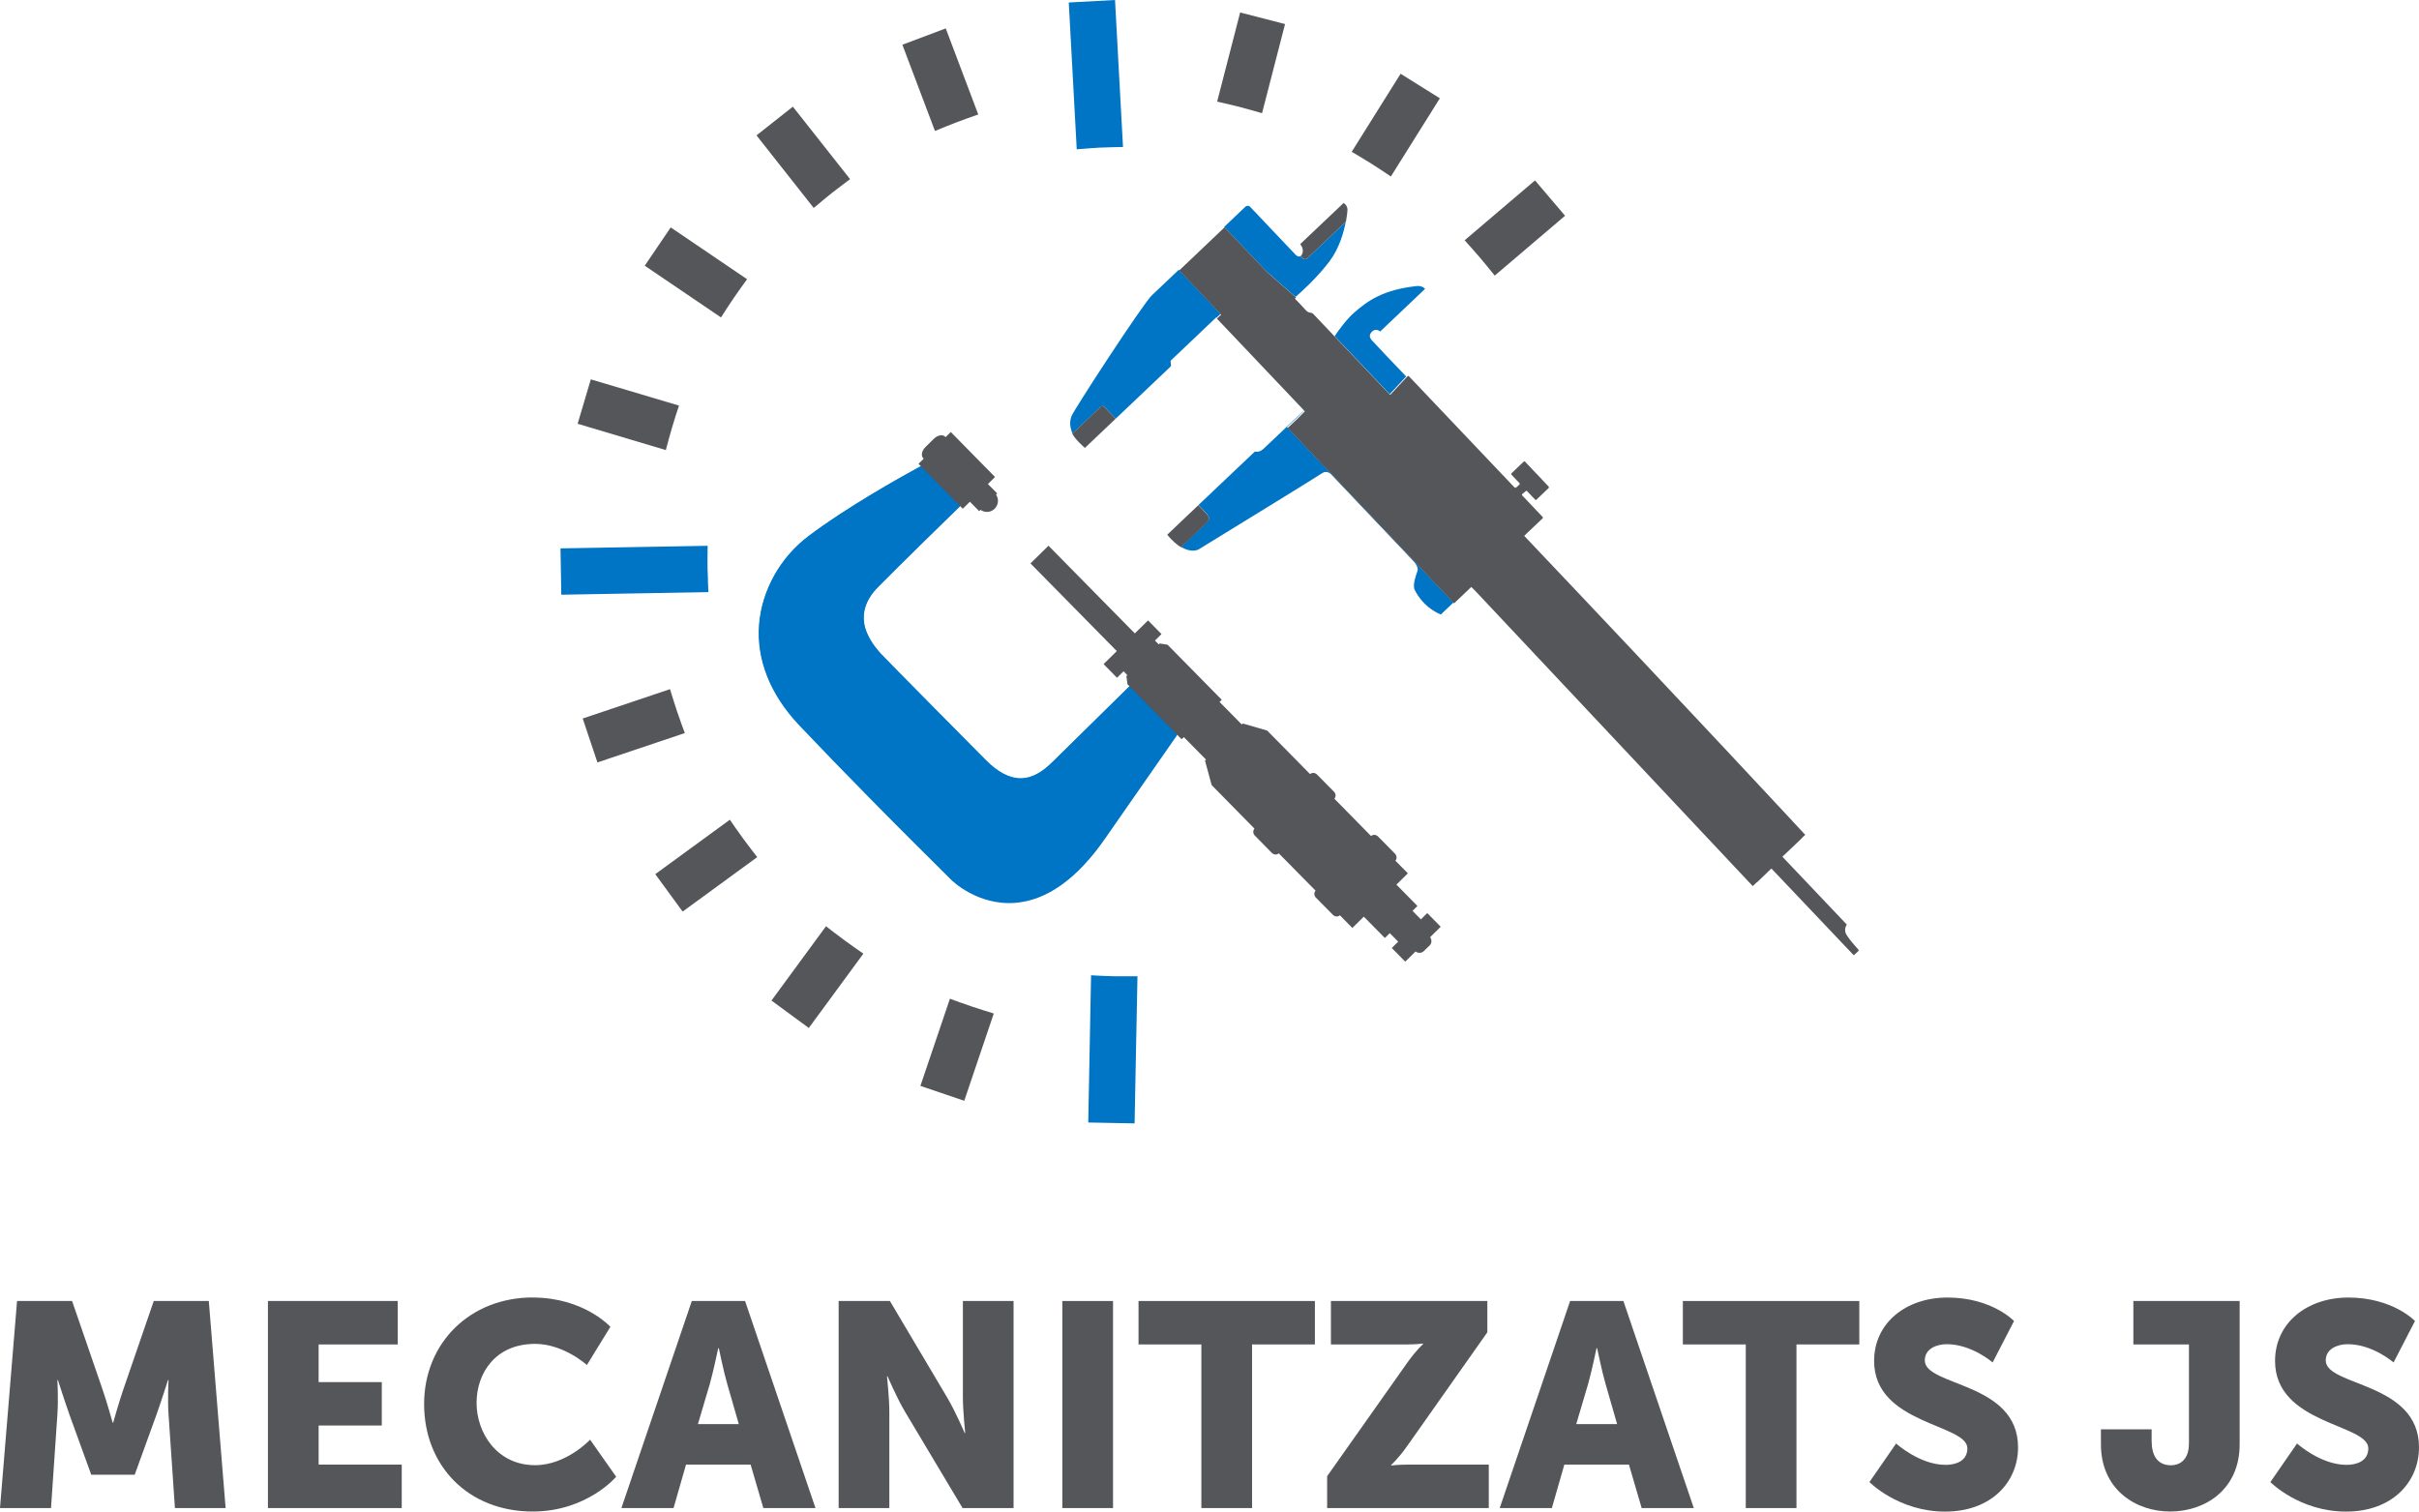 <?xml version="1.0" encoding="UTF-8"?><svg id="Layer_2" xmlns="http://www.w3.org/2000/svg" viewBox="0 0 300.64 187.9"><defs><style>.cls-1{fill:none;}.cls-2{fill:#0074c5;}.cls-3{fill:#55565a;}</style></defs><g id="Capa_1"><path class="cls-3" d="m2.12,161.73h6.84l3.74,10.87c.58,1.66,1.3,4.25,1.3,4.25h.07s.72-2.59,1.3-4.25l3.74-10.87h6.84l2.09,25.74h-6.3l-.79-11.59c-.14-1.94,0-4.32,0-4.32h-.07s-.86,2.7-1.44,4.32l-2.7,7.45h-5.4l-2.7-7.45c-.58-1.62-1.44-4.32-1.44-4.32h-.07s.14,2.38,0,4.32l-.79,11.59H0l2.12-25.74Z"/><path class="cls-3" d="m33.3,161.73h16.13v5.4h-9.83v4.68h7.85v5.4h-7.85v4.86h10.33v5.4h-16.63v-25.74Z"/><path class="cls-3" d="m66.21,161.3c6.37,0,9.65,3.64,9.65,3.64l-2.92,4.75s-2.88-2.63-6.44-2.63c-4.93,0-7.27,3.64-7.27,7.34s2.52,7.74,7.27,7.74c3.89,0,6.84-3.17,6.84-3.17l3.24,4.61s-3.64,4.32-10.37,4.32c-8.06,0-13.5-5.72-13.5-13.36s5.76-13.25,13.5-13.25Z"/><path class="cls-3" d="m93.29,182.07h-8.03l-1.55,5.4h-6.48l8.75-25.74h6.62l8.75,25.74h-6.48l-1.58-5.4Zm-4.03-14.47s-.58,2.81-1.04,4.43l-1.48,5h5.08l-1.44-5c-.47-1.62-1.04-4.43-1.04-4.43h-.07Z"/><path class="cls-3" d="m104.23,161.73h6.37l7.13,12.02c1.01,1.69,2.16,4.39,2.16,4.39h.07s-.29-2.77-.29-4.39v-12.02h6.3v25.74h-6.34l-7.16-11.99c-1.01-1.69-2.16-4.39-2.16-4.39h-.07s.29,2.77.29,4.39v11.99h-6.3v-25.74Z"/><path class="cls-3" d="m132.03,161.73h6.3v25.74h-6.3v-25.74Z"/><path class="cls-3" d="m149.31,167.13h-7.81v-5.4h21.92v5.4h-7.81v20.34h-6.3v-20.34Z"/><path class="cls-3" d="m164.94,183.51l9.94-14.08c1.12-1.58,1.98-2.34,1.98-2.34v-.07s-.83.11-1.98.11h-9.47v-5.4h19.44v3.89l-9.97,14.15c-1.12,1.58-1.98,2.34-1.98,2.34v.07s.83-.11,1.98-.11h10.15v5.4h-20.09v-3.96Z"/><path class="cls-3" d="m202.45,182.07h-8.03l-1.55,5.4h-6.48l8.75-25.74h6.62l8.75,25.74h-6.48l-1.58-5.4Zm-4.03-14.47s-.58,2.81-1.04,4.43l-1.48,5h5.08l-1.44-5c-.47-1.62-1.04-4.43-1.04-4.43h-.07Z"/><path class="cls-3" d="m216.96,167.13h-7.81v-5.4h21.93v5.4h-7.81v20.34h-6.3v-20.34Z"/><path class="cls-3" d="m235.65,179.44s2.92,2.66,6.16,2.66c1.3,0,2.7-.5,2.7-2.05,0-3.06-11.59-2.95-11.59-10.87,0-4.75,4-7.88,9.11-7.88,5.54,0,8.28,2.92,8.28,2.92l-2.66,5.15s-2.59-2.27-5.69-2.27c-1.3,0-2.74.58-2.74,2.02,0,3.24,11.59,2.66,11.59,10.8,0,4.28-3.28,7.99-9.07,7.99s-9.4-3.67-9.4-3.67l3.31-4.79Z"/><path class="cls-3" d="m261.11,177.68h6.3v1.37c0,.97.18,1.69.5,2.16.43.68,1.15.94,1.87.94,1.33,0,2.27-.86,2.27-2.74v-12.28h-6.91v-5.4h13.21v17.82c0,5.65-4.32,8.35-8.64,8.35s-8.6-2.77-8.6-8.35v-1.87Z"/><path class="cls-3" d="m285.48,179.44s2.92,2.66,6.16,2.66c1.3,0,2.7-.5,2.7-2.05,0-3.06-11.59-2.95-11.59-10.87,0-4.75,4-7.88,9.11-7.88,5.54,0,8.28,2.92,8.28,2.92l-2.66,5.15s-2.59-2.27-5.69-2.27c-1.3,0-2.74.58-2.74,2.02,0,3.24,11.59,2.66,11.59,10.8,0,4.28-3.28,7.99-9.07,7.99s-9.4-3.67-9.4-3.67l3.31-4.79Z"/><path class="cls-2" d="m141.35,121.36h-1.38c-1,.02-2.01,0-2.99-.05l-1.38-.07-.13,6.84h0l-.05,2.55v.14h0l-.17,8.77,5.76.11.17-8.76h0l.19-9.53Z"/><path class="cls-2" d="m87.99,72.22c-.05-1.08-.07-2.06-.06-2.99l.02-1.38-6.84.12h0s-11.45.2-11.45.2l.1,5.76,10.21-.18,8.07-.14-.06-1.38Z"/><path class="cls-2" d="m139.57,18.26l-.48-8.81-.51-9.45-5.75.31.62,11.42h0l.37,6.83,1.38-.11c.91-.08,1.89-.13,2.99-.15l1.38-.03Z"/><path class="cls-3" d="m119.35,124.63l-1.29-.48-3.67,10.84,5.45,1.85,3.67-10.85-1.32-.41c-.96-.3-1.92-.62-2.84-.96Z"/><path class="cls-3" d="m103.75,115.99l-1.09-.85-6.78,9.24,4.64,3.41,6.78-9.24-1.13-.79c-.87-.61-1.66-1.19-2.42-1.78Z"/><path class="cls-3" d="m91.49,103.03l-.78-1.13-9.27,6.77,3.4,4.65,9.27-6.77-.84-1.09c-.59-.77-1.19-1.58-1.77-2.42Z"/><path class="cls-3" d="m84.64,89.83c-.35-.94-.67-1.9-.96-2.84l-.41-1.32-10.85,3.65,1.83,5.46,10.86-3.65-.48-1.3Z"/><path class="cls-3" d="m83.11,54.61c.27-.99.55-1.96.85-2.88l.43-1.31-10.96-3.26-1.64,5.52,10.96,3.27.36-1.33Z"/><path class="cls-3" d="m90.35,38.31c.52-.81,1.09-1.64,1.69-2.48l.81-1.12-9.49-6.44-3.23,4.76,9.48,6.43.74-1.16Z"/><path class="cls-3" d="m102.19,24.96c.76-.64,1.56-1.26,2.36-1.86l1.1-.83-7.11-9.01-4.52,3.57,7.11,9.02,1.06-.88Z"/><path class="cls-3" d="m117.47,15.76c.96-.39,1.9-.75,2.81-1.07l1.3-.46-4.04-10.7-5.39,2.03,4.05,10.72,1.28-.52Z"/><path class="cls-3" d="m151.27,12.63l1.34.31c.96.22,1.93.47,2.91.75l1.33.38,2.86-11.08-5.58-1.44-2.86,11.08Z"/><path class="cls-3" d="m167.99,18.87l1.18.7c.85.51,1.71,1.04,2.54,1.6l1.15.77,6.09-9.72-4.88-3.05-6.08,9.71Z"/><path class="cls-3" d="m190.77,22.43l-8.74,7.44.92,1.03c.69.77,1.35,1.54,1.95,2.29l.87,1.07,8.74-7.44-3.73-4.39Z"/><path class="cls-2" d="m137.26,104.24c6.51-9.34,8.35-12.07,9.24-13.24.28-.36-.24-.35-.56-.67l-4.48-4.45c-.31-.32-.64-.96-.96-.65l-9.7,9.54c-1.85,1.83-4.58,3.59-8.4-.33-3.76-3.82-12.68-12.84-12.68-12.84-1.32-1.4-4.36-4.91-.64-8.67,3.61-3.65,8.84-8.73,10.57-10.41.32-.31-.56-.43-.87-.75l-3.11-3.16c-.33-.34-.29-1.13-.71-.91-2.28,1.23-9.57,5.25-14.52,9.02-5.94,4.52-9.58,14.41-1.07,23.39,8.51,8.98,18.3,18.59,18.91,19.21.61.62,9.46,8.57,18.98-5.08Z"/><path class="cls-2" d="m130.78,94.73c-.88.87-2.24,2.02-3.95,2.01-1.38,0-2.84-.78-4.32-2.28l-.05-.05s-12.26-12.36-13.03-13.21c-.53-.61-1.44-1.66-1.9-3.15-.48-1.8.06-3.51,1.61-5.07,3.35-3.38,8.17-8.08,10.19-10.04l-4.91-4.99c-2.74,1.49-9.44,5.26-14.01,8.74-3.46,2.63-5.73,6.71-6.07,10.9-.36,4.4,1.37,8.75,4.99,12.58,2.51,2.65,5.39,5.62,8.55,8.84,4.28,4.35,7.97,8.01,9.55,9.57l.02.02.04.04c.4.4.67.66.75.75.03.03,3.25,3.24,7.99,2.84,3.91-.33,7.64-3,11.08-7.94,5.32-7.65,7.81-11.23,9.02-12.96l-5.95-6.04-9.61,9.46Z"/><path class="cls-3" d="m179.03,115.23s0-.03,0-.05l-1.62-1.65s-.04-.02-.05,0l-.77.76-1.04-1.06.59-.58s.02-.04,0-.05l-2.59-2.63,1.4-1.38s.02-.04,0-.05l-1.53-1.55c.19-.21.2-.51.05-.74,0,0,0-.01,0-.02l-.04-.04s-.01-.03-.03-.04l-2.16-2.19s-.03-.02-.04-.03l-.04-.04s-.01,0-.02,0c-.23-.16-.53-.15-.74.04l-4.56-4.64c.19-.21.2-.51.05-.74,0,0,0-.01,0-.02l-.04-.04s-.01-.03-.03-.04l-2.16-2.19s-.03-.02-.04-.03l-.04-.04s-.01,0-.02,0c-.23-.16-.53-.15-.74.04l-5.31-5.39h0l-.02-.02-3.03-.88-.13.12-2.76-2.8.25-.24s.02-.04,0-.05l-6.71-6.82s0,0,0,0h0s-.98-.16-.98-.16l-.12.12-.47-.48.79-.78s.02-.04,0-.05l-1.62-1.65s-.04-.02-.05,0l-1.62,1.59-10.73-10.9-2.24,2.2,10.73,10.9-1.62,1.59s-.02.04,0,.05l1.62,1.65s.04.02.05,0l.79-.78.47.48-.12.12.13.98h0s0,.02,0,.02l.23.24,5.95,6.04.53.54s.04.02.05,0l.25-.24,2.76,2.8-.13.12.83,3.05.55.56h0s4.77,4.85,4.77,4.85c-.19.21-.2.51-.05.74,0,0,0,.01,0,.02l.04.04s.01.03.03.04l2.16,2.2s.03.02.04.03l.04.04s.01,0,.02,0c.23.16.53.15.74-.04l4.57,4.64c-.19.21-.2.51-.05.74,0,0,0,.01,0,.02l.04.04s.01.03.03.04l2.16,2.19s.03.02.04.03l.04.04s.01,0,.02,0c.23.16.53.15.74-.04l1.53,1.55s.04.02.05,0l1.4-1.38,2.59,2.63s.04.02.05,0l.59-.58,1.04,1.06-.77.76s0,.03,0,.05l1.62,1.65s.04.02.05,0l1.26-1.24c.31.24.75.23,1.04-.06l.7-.68c.29-.28.3-.72.07-1.04l1.26-1.24Z"/><path class="cls-3" d="m123.94,61.34l-1.16-1.17.86-.85s.01-.04-.01-.06l-5.43-5.52s-.05-.03-.06-.01l-.62.61-.05-.05c-.31-.32-.94-.2-1.41.26l-1.03,1.01c-.47.46-.6,1.09-.28,1.41l.05.05-.62.61s-.01.04.01.06l.24.24,4.91,4.99.28.29s.05.03.06.01l.86-.85,1.16,1.17.16-.16c.53.38,1.28.34,1.76-.14.48-.48.54-1.22.17-1.76l.16-.16Z"/><path class="cls-1" d="m149.59,40.95l1.58-1.43-.03-.03s-.67.64-1.55,1.47Z"/><path class="cls-2" d="m157.46,33.8l3.55,3.11c.58-.5,2.71-2.39,4.25-4.46,1.17-1.57,1.74-3.52,1.99-4.87-1.69,1.6-4.52,4.3-4.77,4.52-.11.1-.23.14-.34.13-.19-.02-.3-.18-.31-.19l-.19-.2h0c-.28.16-.57-.12-.57-.12,0,0-5.32-5.62-5.7-6.01-.26-.26-.56-.04-.56-.04,0,0-1.12,1.07-2.67,2.54h0s5.32,5.6,5.32,5.6h0Z"/><path class="cls-2" d="m145.54,44.79c.07-.07,1.82-1.73,3.35-3.18.24-.23.48-.45.7-.67.87-.83,1.55-1.47,1.55-1.47l.03.03.53-.48-5.2-5.48h0c-1.74,1.65-3.12,2.97-3.34,3.17-1.13,1.07-9.73,14.29-9.99,15.02-.32.91-.12,1.45.09,2.11,0,.01.01.02.02.04h0s-.01.02-.01.02h0c.26.65,1.51,1.74,1.57,1.79h.01s.01,0,.01,0l3.81-3.62h.01s-.01-.03-.01-.03c3-2.85,6.7-6.35,6.79-6.45.21-.22-.08-.63.07-.8Zm-10.69,10.88s-1.3-1.13-1.56-1.77c1.36-1.29,3.29-3.12,3.47-3.29.28-.27.47-.07.76.24.1.1.67.7,1.15,1.21l-3.81,3.62Z"/><path class="cls-2" d="m172.71,49.01l2.05-2.21c-1.24-1.29-4.2-4.4-4.33-4.57-.19-.24-.33-.62.11-1.03.47-.44.98,0,.98,0h.01s.01,0,.01,0l5.56-5.28h.01s-.01-.03-.01-.03c-.4-.42-1-.33-1.01-.33-1.94.21-3.53.63-4.88,1.29-1.23.6-2.12,1.33-2.86,1.97-.92.79-1.85,2.05-2.48,2.97,1.66,1.75,4.01,4.22,6.84,7.2Z"/><path class="cls-2" d="m182.78,72.85l-.58.56-.11.1-.04.04-.09.09-.07.06-.3.29-.39.37h0s-.12.11-.12.11l-.4.38h0s-.04.04-.04.04l-20.68-21.79s0,0,.01-.01h0c.1-.09.28-.26.48-.46.12-.11.24-.23.38-.36.03-.02.05-.05.08-.07,0,0,.01-.01.02-.02.01-.01.03-.02.04-.04.08-.08.17-.17.21-.2h0s.02-.02.03-.03h0s.02-.02.03-.03h0s.02-.02.03-.03h0s.02-.02.03-.03h0s.02-.02.03-.03h0s.02-.02.03-.03h0s.02-.02.03-.03h0s.02-.02.03-.03h0s.02-.02.03-.03h0s.02-.02.03-.03h0s.02-.02.03-.03h0s.02-.02.03-.03h0s.02-.02.03-.03h0s.02-.02.03-.03h0s.02-.02.03-.03h0s.02-.02.03-.03h0s.02-.02.03-.03h0s.02-.02.03-.03h0s.02-.02.03-.03h0s.02-.02.03-.03h0s.02-.02.03-.03h0s.02-.02.03-.03h0s.02-.02.03-.03h0s.02-.02.03-.03h0s.02-.02.03-.03h0s.02-.02.03-.03h0s.02-.02.03-.03h0s.02-.02.03-.03h0s.02-.02.03-.03h0s.02-.02.03-.03h0s.01-.01.02-.02l-.02-.02c-1.67,1.59-4.7,4.48-5.09,4.83-.54.48-1.03.3-1.03.3l-7.01,6.65c.38.4.66.7.83.88.47.52.65.8.26,1.21-.25.26-2.15,2.06-3.27,3.11,1.42.87,2.26.28,2.26.28,0,0,14.74-9.04,15.28-9.43.6-.42,1.12.13,1.12.13,0,0,9.29,9.79,10.14,10.69.78.81.61,1.29.61,1.29-.3.85-.58,1.7-.39,2.33,1.17,2.39,3.28,3.12,3.28,3.12l3.72-3.53-.02-.02Z"/><path class="cls-3" d="m230.96,118.04s-1.49-1.61-1.61-2.15c-.13-.57.17-.93.17-.93h.01s-.01-.03-.01-.03l-8-8.43,2.41-2.29h.01s-.01-.03-.01-.03h0s.43-.4.43-.4c0,0-14.42-15.56-34.93-37.17l2.3-2.18s.05-.11,0-.16l-2.59-2.73.04-.04-.05-.05s.06.02.08,0c.02-.02.01-.06,0-.08l.05-.04h0s.06.02.09,0c.02-.02.01-.06,0-.08l.05-.04h0s.06.02.09,0c.02-.02.01-.06,0-.08l.05-.04h0s.06.02.09,0c.02-.02.01-.06,0-.08l.02-.02.06.06.04-.04,1.05,1.11s0,0,0,0h0s0,0,0,0c.04.04.11.04.15,0l1.53-1.46s.04-.11,0-.15h0s-.01-.02-.01-.02l-.11-.12h-.01s0-.01,0-.01l-.07-.07h0s-.01-.01-.01-.01l-.14-.15h-.01s0-.01,0-.01l-.11-.12h0s-.01-.01-.01-.01l-.19-.2h-.01s0-.01,0-.01l-.15-.16h0s-.01-.01-.01-.01l-.25-.27h-.01s0-.01,0-.01l-.21-.22h0s-.01-.01-.01-.01l-.32-.33h-.01s0-.01,0-.01l-.19-.2h0s-.01-.01-.01-.01l-.25-.27h-.01s0-.01,0-.01l-.14-.15h0s-.01-.01-.01-.01l-.19-.2h-.01s0-.01,0-.01l-.12-.12h0s-.01-.01-.01-.01l-.14-.15h-.01s0-.01,0-.01l-.08-.09h0s-.01-.01-.01-.01l-.11-.12h-.01s0-.01,0-.01h0s-.11-.05-.16,0l-1.53,1.46s-.05.11,0,.16l1.04,1.1-.04.04.06.06s-.05-.01-.07,0c-.02.02,0,.05,0,.07l-.05.05h0s-.06-.02-.09,0c-.02.02,0,.05,0,.07l-.05.05h0s-.06-.02-.09,0c-.02.02,0,.05,0,.07l-.05.05h0s-.06-.02-.09,0c-.02.02,0,.05,0,.07l-.04.03-.07-.07-.04.04-13.17-13.87s-.05-.03-.08-.03c-.03,0-.06.01-.08.03l-.11.12-2.05,2.21c-2.83-2.98-5.17-5.45-6.84-7.2-1.74-1.83-2.74-2.88-2.75-2.9-.19-.2-.51,0-.9-.44-.27-.31-.83-.89-1.14-1.21-.13-.13-.22-.23-.22-.23,0,0,.06-.05.15-.13l-3.55-3.11h0s-5.32-5.6-5.32-5.6h0s-.01-.01-.01-.01h-.01s-5.62,5.35-5.62,5.35h-.01s.01.03.01.03h0s5.2,5.48,5.2,5.48l-.53.48,3.75,3.95,7.17,7.56.02.02s-.01.01-.02.02h0s-.02.02-.03.03h0s-.02.02-.03.03h0s-.02.02-.03.03h0s-.02.02-.03.03h0s-.02.02-.03.03h0s-.02.02-.03.03h0s-.02.02-.03.03h0s-.02.02-.03.03h0s-.02.02-.03.03h0s-.02.02-.03.03h0s-.02.02-.03.03h0s-.02.02-.03.03h0s-.02.02-.03.03h0s-.02.02-.03.03h0s-.02.02-.03.03h0s-.02.02-.03.03h0s-.02.02-.03.03h0s-.02.02-.03.03h0s-.02.02-.03.03h0s-.02.02-.03.03h0s-.02.02-.03.03h0s-.02.02-.03.03h0s-.02.02-.03.03h0s-.02.02-.03.03h0s-.02.02-.03.03h0s-.02.02-.03.03h0s-.02.02-.03.03h0s-.02.02-.03.03h0s-.02.02-.03.03h0s-.02.02-.03.03h0s-.12.12-.21.2c-.01.01-.03.02-.04.04,0,0-.01.01-.02.02-.03.03-.05.05-.08.07-.14.13-.26.25-.38.36-.21.2-.38.36-.48.46h0s0,0-.01.01l20.68,21.79.04-.04h0s.4-.38.4-.38l.12-.11h0s.39-.37.39-.37l.3-.29.07-.06.09-.09.04-.04.11-.1.58-.56.02.02.47.46,34.49,36.71.52-.49h0s.01.01.01.01h.01s1.78-1.71,1.78-1.71l10.23,10.78h.01s.01,0,.01,0l.61-.57h.01s-.01-.03-.01-.03Z"/><path class="cls-3" d="m136.75,50.61c-.18.17-2.11,2-3.47,3.29.26.64,1.56,1.77,1.56,1.77l3.81-3.62c-.48-.5-1.05-1.1-1.15-1.21-.29-.31-.48-.5-.76-.24Z"/><path class="cls-3" d="m161.72,31.76s-.04.03-.06.05h-.02s.01.02.01.02h0s.19.2.19.2c0,0,.12.17.31.19.11.01.23-.03.34-.13.25-.22,3.08-2.91,4.77-4.52,0,0,.01-.01.02-.02h0s0-.01,0-.01c.12-.66.18-1.19.19-1.45.02-.55-.47-.85-.47-.85h-.01s-.01,0-.01,0l-5.38,5.1h-.01s.01.03.01.03c.4.42.4,1.11.12,1.38Z"/><path class="cls-3" d="m148.95,62.8s0,0,0,0h-.01s-.01,0-.01,0l-3.85,3.66h-.01s.01.03.01.03c.56.68,1.13,1.19,1.68,1.53h.01s.01,0,.01,0c0,0,0,0,0,0,1.12-1.05,3.02-2.85,3.27-3.11.39-.41.21-.7-.26-1.21-.17-.19-.45-.48-.83-.88Z"/></g></svg>